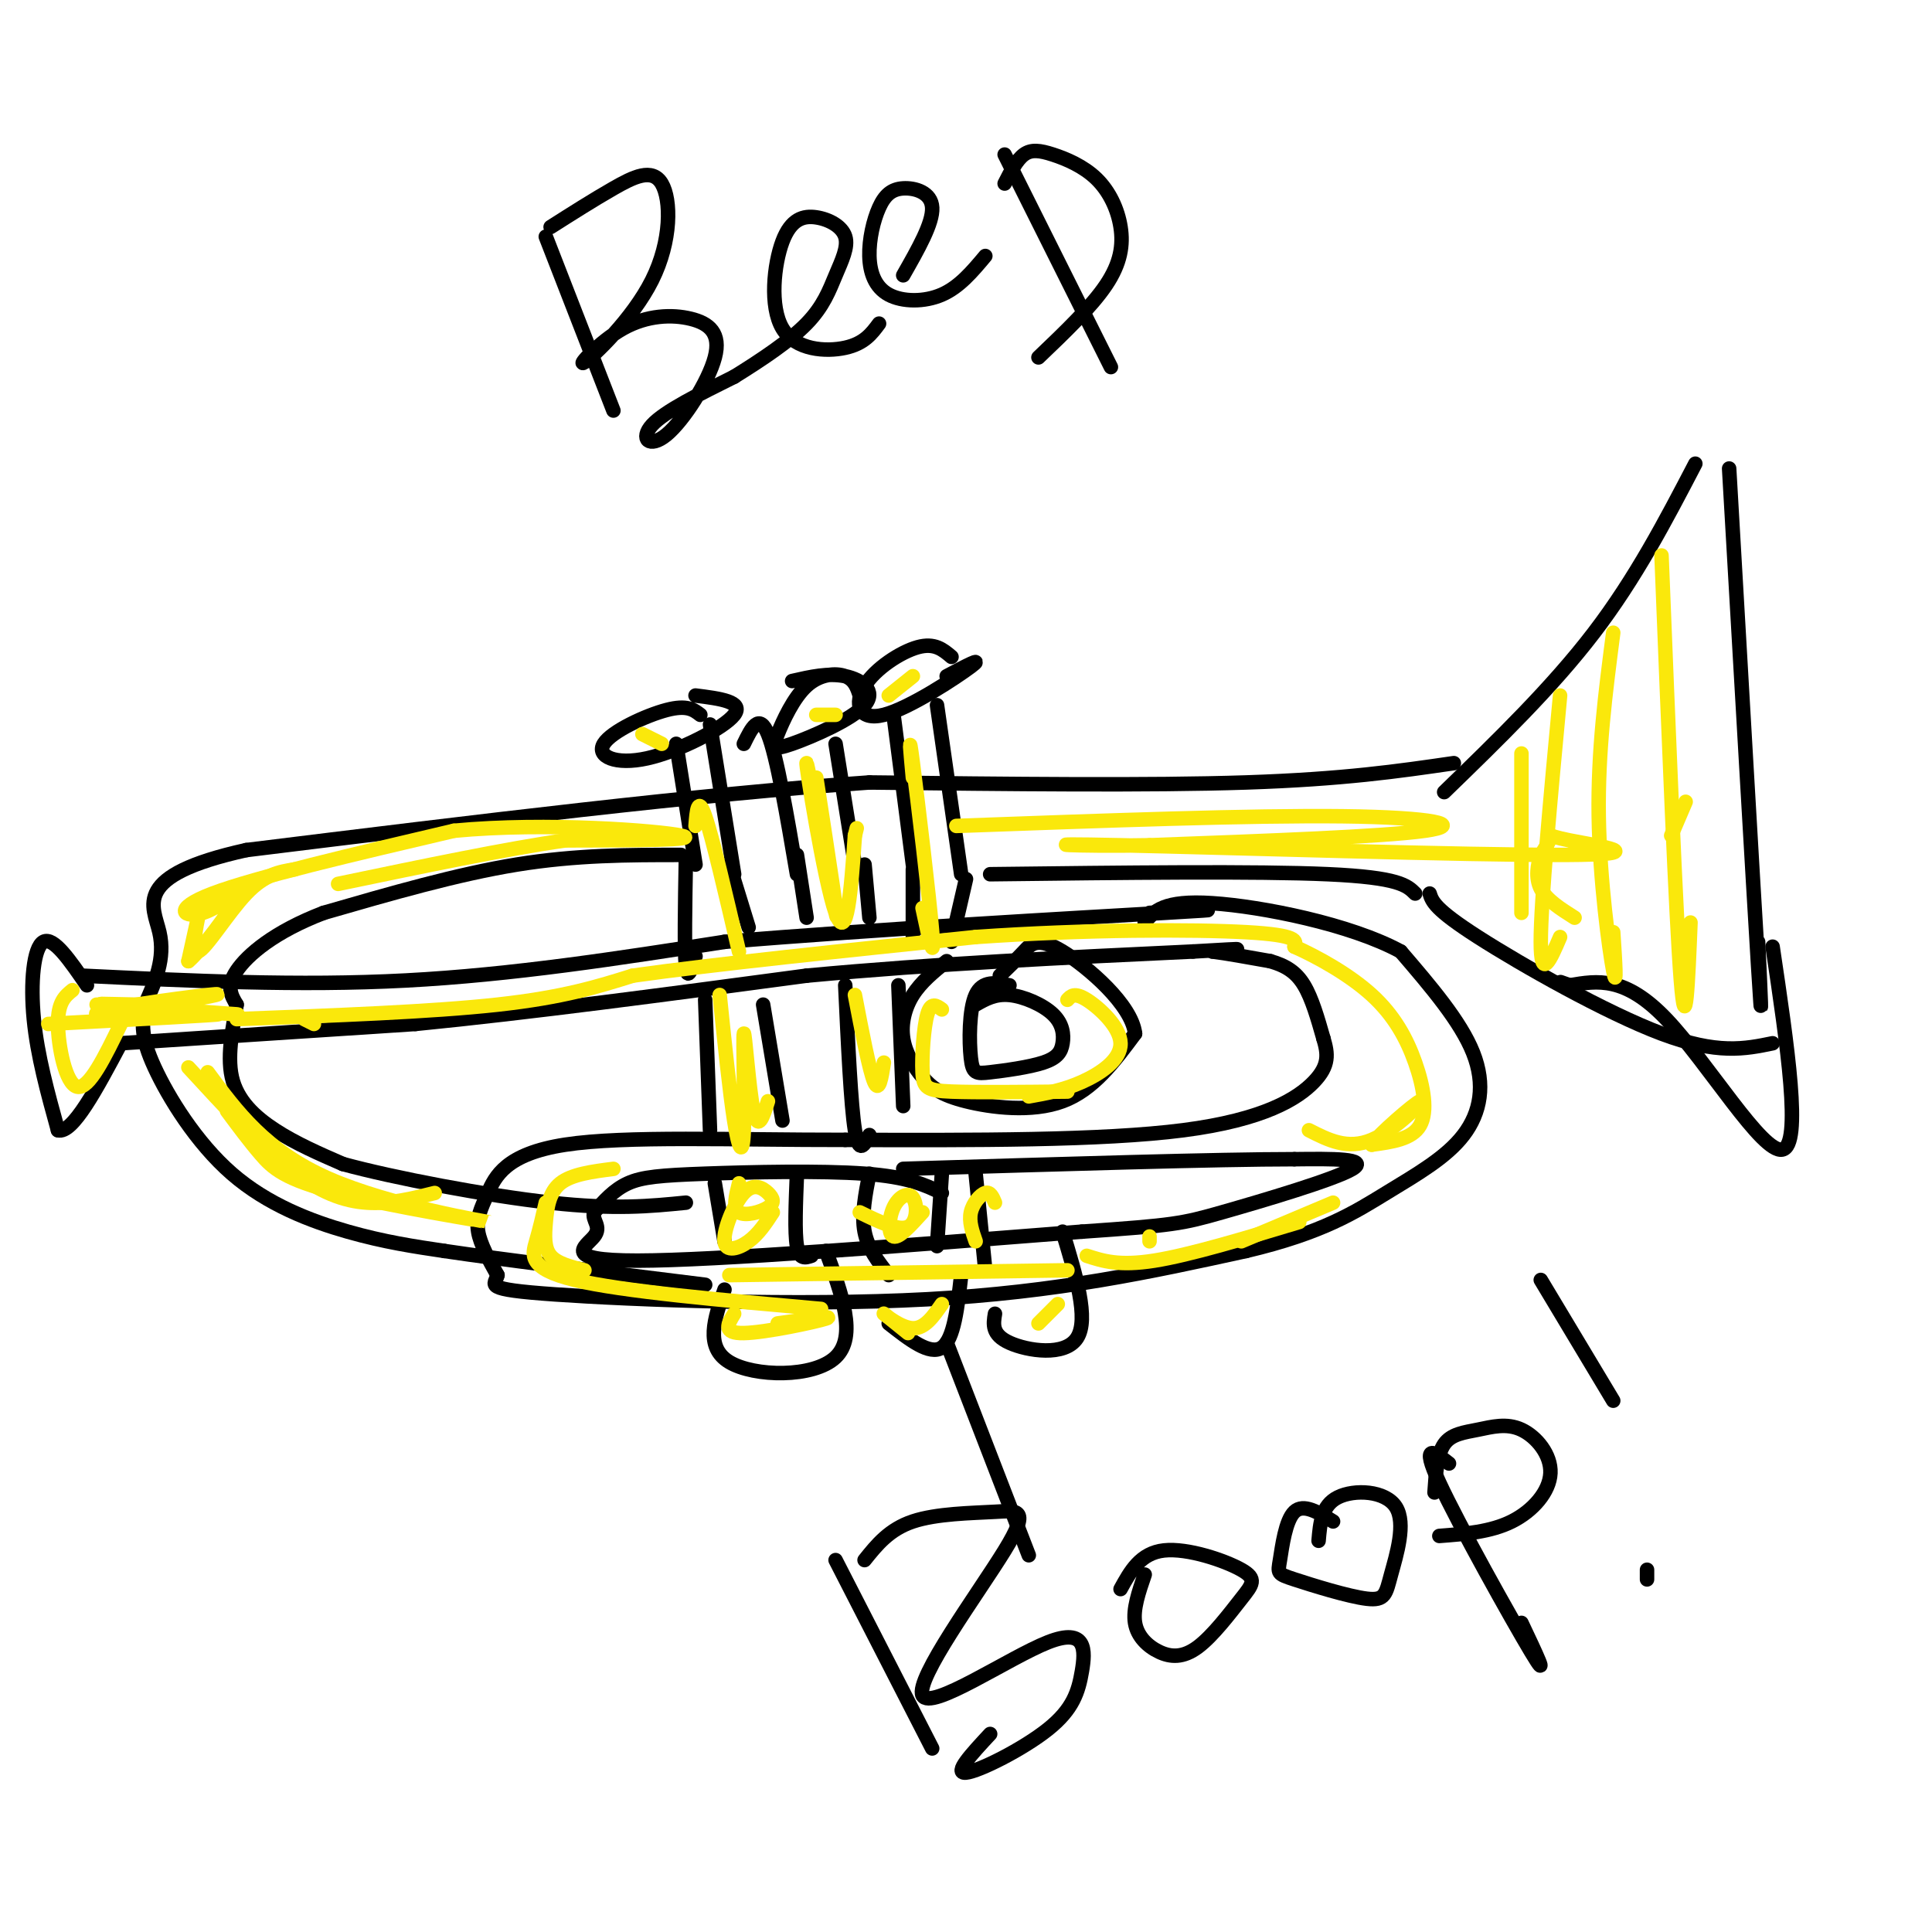 <svg viewBox='0 0 400 400' version='1.1' xmlns='http://www.w3.org/2000/svg' xmlns:xlink='http://www.w3.org/1999/xlink'><g fill='none' stroke='rgb(0,0,0)' stroke-width='3' stroke-linecap='round' stroke-linejoin='round'><path d='M196,278c0.000,0.000 17.000,44.000 17,44'/><path d='M358,97c2.500,43.333 5.000,86.667 6,103c1.000,16.333 0.500,5.667 0,-5'/><path d='M351,96c-6.167,11.833 -12.333,23.667 -21,35c-8.667,11.333 -19.833,22.167 -31,33'/><path d='M367,216c-5.711,1.178 -11.422,2.356 -23,-2c-11.578,-4.356 -29.022,-14.244 -38,-20c-8.978,-5.756 -9.489,-7.378 -10,-9'/><path d='M301,158c-11.417,1.667 -22.833,3.333 -43,4c-20.167,0.667 -49.083,0.333 -78,0'/><path d='M180,162c-34.500,2.333 -81.750,8.167 -129,14'/><path d='M51,176c-23.933,5.289 -19.267,11.511 -18,17c1.267,5.489 -0.867,10.244 -3,15'/><path d='M30,208c-0.662,4.110 -0.817,6.885 2,13c2.817,6.115 8.604,15.569 16,22c7.396,6.431 16.399,9.837 24,12c7.601,2.163 13.801,3.081 20,4'/><path d='M92,259c12.333,1.833 33.167,4.417 54,7'/><path d='M194,146c0.000,0.000 5.000,35.000 5,35'/><path d='M185,148c0.000,0.000 4.000,31.000 4,31'/><path d='M154,154c1.583,-3.250 3.167,-6.500 5,-2c1.833,4.500 3.917,16.750 6,29'/><path d='M173,154c0.000,0.000 4.000,25.000 4,25'/><path d='M147,150c0.000,0.000 5.000,31.000 5,31'/><path d='M140,154c0.000,0.000 4.000,25.000 4,25'/><path d='M145,148c-1.370,-1.059 -2.740,-2.118 -7,-1c-4.260,1.118 -11.410,4.413 -13,7c-1.590,2.587 2.380,4.466 9,3c6.620,-1.466 15.892,-6.276 18,-9c2.108,-2.724 -2.946,-3.362 -8,-4'/><path d='M178,144c-0.535,-1.644 -1.070,-3.288 -3,-4c-1.930,-0.712 -5.257,-0.494 -8,2c-2.743,2.494 -4.904,7.262 -6,10c-1.096,2.738 -1.129,3.445 3,2c4.129,-1.445 12.419,-5.043 15,-8c2.581,-2.957 -0.548,-5.273 -4,-6c-3.452,-0.727 -7.226,0.137 -11,1'/><path d='M197,136c-1.743,-1.486 -3.486,-2.973 -7,-2c-3.514,0.973 -8.797,4.405 -11,8c-2.203,3.595 -1.324,7.352 4,6c5.324,-1.352 15.093,-7.815 18,-10c2.907,-2.185 -1.046,-0.093 -5,2'/><path d='M293,185c-1.667,-1.667 -3.333,-3.333 -18,-4c-14.667,-0.667 -42.333,-0.333 -70,0'/><path d='M141,177c-10.833,0.000 -21.667,0.000 -34,2c-12.333,2.000 -26.167,6.000 -40,10'/><path d='M67,189c-10.222,3.911 -15.778,8.689 -18,12c-2.222,3.311 -1.111,5.156 0,7'/><path d='M49,208c-0.595,3.905 -2.083,10.167 -1,15c1.083,4.833 4.738,8.238 9,11c4.262,2.762 9.131,4.881 14,7'/><path d='M71,241c10.489,2.867 29.711,6.533 43,8c13.289,1.467 20.644,0.733 28,0'/><path d='M17,202c22.417,1.083 44.833,2.167 67,1c22.167,-1.167 44.083,-4.583 66,-8'/><path d='M150,195c30.622,-2.578 74.178,-5.022 91,-6c16.822,-0.978 6.911,-0.489 -3,0'/><path d='M18,204c-3.467,-5.067 -6.933,-10.133 -9,-9c-2.067,1.133 -2.733,8.467 -2,16c0.733,7.533 2.867,15.267 5,23'/><path d='M12,234c3.000,0.833 8.000,-8.583 13,-18'/><path d='M25,216c0.000,0.000 61.000,-4.000 61,-4'/><path d='M86,212c23.667,-2.333 52.333,-6.167 81,-10'/><path d='M167,202c26.833,-2.500 53.417,-3.750 80,-5'/><path d='M247,197c14.000,-0.833 9.000,-0.417 4,0'/><path d='M251,197c2.667,0.333 7.333,1.167 12,2'/><path d='M263,199c3.244,0.933 5.356,2.267 7,5c1.644,2.733 2.822,6.867 4,11'/><path d='M274,215c0.940,3.167 1.292,5.583 -2,9c-3.292,3.417 -10.226,7.833 -27,10c-16.774,2.167 -43.387,2.083 -70,2'/><path d='M175,236c-23.040,0.029 -45.640,-0.900 -58,1c-12.360,1.900 -14.482,6.627 -16,10c-1.518,3.373 -2.434,5.392 -2,8c0.434,2.608 2.217,5.804 4,9'/><path d='M103,264c-0.464,2.119 -3.625,2.917 12,4c15.625,1.083 50.036,2.452 77,1c26.964,-1.452 46.482,-5.726 66,-10'/><path d='M258,259c15.888,-3.742 22.609,-8.096 29,-12c6.391,-3.904 12.451,-7.359 16,-12c3.549,-4.641 4.585,-10.469 2,-17c-2.585,-6.531 -8.793,-13.766 -15,-21'/><path d='M290,197c-10.378,-5.667 -28.822,-9.333 -39,-10c-10.178,-0.667 -12.089,1.667 -14,4'/><path d='M195,247c-3.464,-1.667 -6.929,-3.333 -16,-4c-9.071,-0.667 -23.750,-0.333 -33,0c-9.250,0.333 -13.071,0.667 -16,2c-2.929,1.333 -4.964,3.667 -7,6'/><path d='M123,251c-0.524,1.690 1.667,2.917 0,5c-1.667,2.083 -7.190,5.024 9,5c16.190,-0.024 54.095,-3.012 92,-6'/><path d='M224,255c19.048,-1.321 20.667,-1.625 29,-4c8.333,-2.375 23.381,-6.821 27,-9c3.619,-2.179 -4.190,-2.089 -12,-2'/><path d='M268,240c-15.500,0.000 -48.250,1.000 -81,2'/><path d='M196,199c-2.647,2.147 -5.295,4.295 -7,7c-1.705,2.705 -2.468,5.968 -2,9c0.468,3.032 2.167,5.833 4,8c1.833,2.167 3.801,3.699 9,5c5.199,1.301 13.628,2.372 20,0c6.372,-2.372 10.686,-8.186 15,-14'/><path d='M235,214c-0.655,-5.952 -9.792,-13.833 -15,-17c-5.208,-3.167 -6.488,-1.619 -8,0c-1.512,1.619 -3.256,3.310 -5,5'/><path d='M209,204c-2.805,-0.526 -5.609,-1.051 -7,2c-1.391,3.051 -1.367,9.679 -1,13c0.367,3.321 1.079,3.336 4,3c2.921,-0.336 8.051,-1.024 11,-2c2.949,-0.976 3.718,-2.241 4,-4c0.282,-1.759 0.076,-4.012 -2,-6c-2.076,-1.988 -6.022,-3.711 -9,-4c-2.978,-0.289 -4.989,0.855 -7,2'/><path d='M142,178c-0.167,9.333 -0.333,18.667 0,22c0.333,3.333 1.167,0.667 2,-2'/><path d='M151,179c0.000,0.000 4.000,13.000 4,13'/><path d='M165,177c0.000,0.000 2.000,13.000 2,13'/><path d='M179,179c0.000,0.000 1.000,11.000 1,11'/><path d='M146,207c0.000,0.000 1.000,27.000 1,27'/><path d='M158,208c0.000,0.000 4.000,24.000 4,24'/><path d='M175,204c0.583,12.417 1.167,24.833 2,30c0.833,5.167 1.917,3.083 3,1'/><path d='M186,204c0.000,0.000 1.000,25.000 1,25'/><path d='M189,180c0.000,0.000 0.000,15.000 0,15'/><path d='M200,182c0.000,0.000 -3.000,13.000 -3,13'/><path d='M148,245c0.000,0.000 2.000,12.000 2,12'/><path d='M150,267c-2.067,5.956 -4.133,11.911 1,15c5.133,3.089 17.467,3.311 22,-1c4.533,-4.311 1.267,-13.156 -2,-22'/><path d='M165,243c-0.250,6.083 -0.500,12.167 0,15c0.500,2.833 1.750,2.417 3,2'/><path d='M180,243c-0.833,4.250 -1.667,8.500 -1,12c0.667,3.500 2.833,6.250 5,9'/><path d='M184,274c4.250,3.333 8.500,6.667 11,5c2.500,-1.667 3.250,-8.333 4,-15'/><path d='M195,243c0.000,0.000 -1.000,15.000 -1,15'/><path d='M202,243c0.000,0.000 2.000,20.000 2,20'/><path d='M206,272c-0.356,2.156 -0.711,4.311 3,6c3.711,1.689 11.489,2.911 14,-1c2.511,-3.911 -0.244,-12.956 -3,-22'/><path d='M367,196c3.067,20.578 6.133,41.156 2,42c-4.133,0.844 -15.467,-18.044 -24,-27c-8.533,-8.956 -14.267,-7.978 -20,-7'/><path d='M325,204c-3.333,-1.167 -1.667,-0.583 0,0'/></g>
<g fill='none' stroke='rgb(250,232,11)' stroke-width='3' stroke-linecap='round' stroke-linejoin='round'><path d='M315,156c0.000,0.000 0.000,33.000 0,33'/><path d='M323,144c-2.000,21.333 -4.000,42.667 -4,51c0.000,8.333 2.000,3.667 4,-1'/><path d='M334,131c-1.600,12.311 -3.200,24.622 -3,38c0.200,13.378 2.200,27.822 3,32c0.800,4.178 0.400,-1.911 0,-8'/><path d='M344,115c1.500,37.667 3.000,75.333 4,88c1.000,12.667 1.500,0.333 2,-12'/><path d='M349,166c0.000,0.000 -3.000,7.000 -3,7'/><path d='M198,171c30.622,-1.111 61.244,-2.222 80,-2c18.756,0.222 25.644,1.778 17,3c-8.644,1.222 -32.822,2.111 -57,3'/><path d='M238,175c-15.728,0.302 -26.549,-0.444 -6,0c20.549,0.444 72.467,2.078 92,2c19.533,-0.078 6.682,-1.867 1,-3c-5.682,-1.133 -4.195,-1.609 -4,-1c0.195,0.609 -0.903,2.305 -2,4'/><path d='M319,177c-0.622,1.911 -1.178,4.689 0,7c1.178,2.311 4.089,4.156 7,6'/><path d='M61,180c-3.083,0.494 -6.167,0.988 -10,5c-3.833,4.012 -8.417,11.542 -10,12c-1.583,0.458 -0.167,-6.155 0,-7c0.167,-0.845 -0.917,4.077 -2,9'/><path d='M39,199c2.252,-1.756 8.882,-10.646 10,-13c1.118,-2.354 -3.276,1.828 -7,3c-3.724,1.172 -6.778,-0.665 2,-4c8.778,-3.335 29.389,-8.167 50,-13'/><path d='M94,172c19.289,-1.844 42.511,0.044 47,1c4.489,0.956 -9.756,0.978 -24,1'/><path d='M117,174c-11.833,1.667 -29.417,5.333 -47,9'/><path d='M144,171c0.250,-3.167 0.500,-6.333 2,-2c1.500,4.333 4.250,16.167 7,28'/><path d='M169,161c2.524,16.357 5.048,32.714 4,28c-1.048,-4.714 -5.667,-30.500 -6,-31c-0.333,-0.500 3.619,24.286 6,31c2.381,6.714 3.190,-4.643 4,-16'/><path d='M177,173c0.667,-2.667 0.333,-1.333 0,0'/><path d='M189,161c-0.489,-5.267 -0.978,-10.533 0,-3c0.978,7.533 3.422,27.867 4,35c0.578,7.133 -0.711,1.067 -2,-5'/><path d='M169,148c0.000,0.000 4.000,0.000 4,0'/><path d='M189,140c0.000,0.000 -5.000,4.000 -5,4'/><path d='M133,152c0.000,0.000 4.000,2.000 4,2'/><path d='M10,212c18.357,-0.976 36.714,-1.952 35,-2c-1.714,-0.048 -23.500,0.833 -25,0c-1.500,-0.833 17.286,-3.381 23,-4c5.714,-0.619 -1.643,0.690 -9,2'/><path d='M34,208c-6.060,0.167 -16.708,-0.417 -12,0c4.708,0.417 24.774,1.833 27,2c2.226,0.167 -13.387,-0.917 -29,-2'/><path d='M15,205c-1.511,1.222 -3.022,2.444 -3,7c0.022,4.556 1.578,12.444 4,13c2.422,0.556 5.711,-6.222 9,-13'/><path d='M65,212c0.000,0.000 -2.000,-1.000 -2,-1'/><path d='M49,211c20.167,-0.750 40.333,-1.500 54,-3c13.667,-1.500 20.833,-3.750 28,-6'/><path d='M131,202c16.500,-2.333 43.750,-5.167 71,-8'/><path d='M202,194c23.044,-1.600 45.156,-1.600 56,-1c10.844,0.600 10.422,1.800 10,3'/><path d='M268,196c4.673,2.075 11.356,5.762 16,10c4.644,4.238 7.250,9.026 9,14c1.750,4.974 2.643,10.136 1,13c-1.643,2.864 -5.821,3.432 -10,4'/><path d='M284,237c1.155,-1.917 9.042,-8.708 10,-9c0.958,-0.292 -5.012,5.917 -10,8c-4.988,2.083 -8.994,0.042 -13,-2'/><path d='M127,242c-4.321,0.554 -8.643,1.107 -11,3c-2.357,1.893 -2.750,5.125 -3,8c-0.250,2.875 -0.357,5.393 1,7c1.357,1.607 4.179,2.304 7,3'/><path d='M113,249c-0.600,2.622 -1.200,5.244 -2,8c-0.800,2.756 -1.800,5.644 8,8c9.800,2.356 30.400,4.178 51,6'/><path d='M152,272c-1.267,2.044 -2.533,4.089 2,4c4.533,-0.089 14.867,-2.311 17,-3c2.133,-0.689 -3.933,0.156 -10,1'/><path d='M153,245c-0.650,2.579 -1.300,5.158 0,6c1.300,0.842 4.549,-0.054 6,-1c1.451,-0.946 1.104,-1.941 0,-3c-1.104,-1.059 -2.966,-2.181 -5,0c-2.034,2.181 -4.240,7.664 -4,10c0.240,2.336 2.926,1.525 5,0c2.074,-1.525 3.537,-3.762 5,-6'/><path d='M149,206c1.030,10.026 2.061,20.051 3,26c0.939,5.949 1.788,7.821 2,2c0.212,-5.821 -0.212,-19.337 0,-20c0.212,-0.663 1.061,11.525 2,16c0.939,4.475 1.970,1.238 3,-2'/><path d='M177,206c1.500,7.833 3.000,15.667 4,18c1.000,2.333 1.500,-0.833 2,-4'/><path d='M195,209c-1.119,-0.815 -2.238,-1.631 -3,1c-0.762,2.631 -1.167,8.708 -1,12c0.167,3.292 0.905,3.798 6,4c5.095,0.202 14.548,0.101 24,0'/><path d='M221,207c0.726,-0.798 1.452,-1.595 4,0c2.548,1.595 6.917,5.583 7,9c0.083,3.417 -4.119,6.262 -8,8c-3.881,1.738 -7.440,2.369 -11,3'/><path d='M178,251c4.002,1.952 8.003,3.904 10,3c1.997,-0.904 1.989,-4.665 1,-6c-0.989,-1.335 -2.959,-0.244 -4,2c-1.041,2.244 -1.155,5.641 0,6c1.155,0.359 3.577,-2.321 6,-5'/><path d='M206,249c-0.489,-1.156 -0.978,-2.311 -2,-2c-1.022,0.311 -2.578,2.089 -3,4c-0.422,1.911 0.289,3.956 1,6'/><path d='M188,276c-2.644,-2.133 -5.289,-4.267 -5,-4c0.289,0.267 3.511,2.933 6,3c2.489,0.067 4.244,-2.467 6,-5'/><path d='M215,274c0.000,0.000 4.000,-4.000 4,-4'/><path d='M238,256c0.000,0.000 0.000,1.000 0,1'/><path d='M225,260c3.333,1.083 6.667,2.167 14,1c7.333,-1.167 18.667,-4.583 30,-8'/><path d='M257,257c0.000,0.000 19.000,-8.000 19,-8'/><path d='M151,264c0.000,0.000 70.000,-1.000 70,-1'/><path d='M39,221c7.400,8.044 14.800,16.089 21,21c6.200,4.911 11.200,6.689 16,7c4.800,0.311 9.400,-0.844 14,-2'/><path d='M47,230c2.309,3.116 4.619,6.233 7,9c2.381,2.767 4.834,5.185 16,8c11.166,2.815 31.045,6.027 31,6c-0.045,-0.027 -20.013,-3.293 -33,-9c-12.987,-5.707 -18.994,-13.853 -25,-22'/></g>
<g fill='none' stroke='rgb(0,0,0)' stroke-width='3' stroke-linecap='round' stroke-linejoin='round'><path d='M113,49c0.000,0.000 14.000,36.000 14,36'/><path d='M114,47c4.425,-2.813 8.851,-5.626 13,-8c4.149,-2.374 8.022,-4.311 10,-1c1.978,3.311 2.063,11.868 -2,20c-4.063,8.132 -12.272,15.839 -14,17c-1.728,1.161 3.027,-4.226 8,-7c4.973,-2.774 10.164,-2.937 14,-2c3.836,0.937 6.317,2.973 5,8c-1.317,5.027 -6.431,13.046 -10,16c-3.569,2.954 -5.591,0.844 -3,-2c2.591,-2.844 9.796,-6.422 17,-10'/><path d='M152,78c5.715,-3.544 11.501,-7.403 15,-11c3.499,-3.597 4.709,-6.933 6,-10c1.291,-3.067 2.662,-5.865 2,-8c-0.662,-2.135 -3.357,-3.605 -6,-4c-2.643,-0.395 -5.234,0.286 -7,5c-1.766,4.714 -2.706,13.461 0,18c2.706,4.539 9.059,4.868 13,4c3.941,-0.868 5.471,-2.934 7,-5'/><path d='M187,57c3.083,-5.408 6.167,-10.815 6,-14c-0.167,-3.185 -3.584,-4.147 -6,-4c-2.416,0.147 -3.833,1.404 -5,4c-1.167,2.596 -2.086,6.531 -2,10c0.086,3.469 1.177,6.472 4,8c2.823,1.528 7.378,1.579 11,0c3.622,-1.579 6.311,-4.790 9,-8'/><path d='M208,32c0.000,0.000 22.000,44.000 22,44'/><path d='M208,38c1.243,-2.446 2.486,-4.892 4,-6c1.514,-1.108 3.298,-0.877 6,0c2.702,0.877 6.322,2.400 9,5c2.678,2.600 4.413,6.277 5,10c0.587,3.723 0.025,7.492 -3,12c-3.025,4.508 -8.512,9.754 -14,15'/><path d='M173,323c0.000,0.000 20.000,39.000 20,39'/><path d='M179,323c2.552,-3.182 5.105,-6.364 10,-8c4.895,-1.636 12.133,-1.727 17,-2c4.867,-0.273 7.362,-0.729 2,8c-5.362,8.729 -18.582,26.644 -17,30c1.582,3.356 17.965,-7.847 26,-11c8.035,-3.153 7.721,1.742 7,6c-0.721,4.258 -1.848,7.877 -7,12c-5.152,4.123 -14.329,8.749 -17,9c-2.671,0.251 1.165,-3.875 5,-8'/><path d='M237,326c-1.234,3.588 -2.468,7.176 -2,10c0.468,2.824 2.637,4.883 5,6c2.363,1.117 4.921,1.291 8,-1c3.079,-2.291 6.681,-7.047 9,-10c2.319,-2.953 3.355,-4.103 0,-6c-3.355,-1.897 -11.101,-4.542 -16,-4c-4.899,0.542 -6.949,4.271 -9,8'/><path d='M276,315c-3.064,-1.892 -6.128,-3.784 -8,-2c-1.872,1.784 -2.553,7.246 -3,10c-0.447,2.754 -0.659,2.802 3,4c3.659,1.198 11.188,3.548 15,4c3.813,0.452 3.909,-0.992 5,-5c1.091,-4.008 3.178,-10.579 1,-14c-2.178,-3.421 -8.622,-3.692 -12,-2c-3.378,1.692 -3.689,5.346 -4,9'/><path d='M300,303c-3.000,-2.333 -6.000,-4.667 -2,4c4.000,8.667 15.000,28.333 19,35c4.000,6.667 1.000,0.333 -2,-6'/><path d='M297,309c0.266,-3.940 0.532,-7.879 2,-10c1.468,-2.121 4.136,-2.422 7,-3c2.864,-0.578 5.922,-1.433 9,0c3.078,1.433 6.175,5.155 6,9c-0.175,3.845 -3.621,7.813 -8,10c-4.379,2.187 -9.689,2.594 -15,3'/><path d='M319,265c0.000,0.000 15.000,25.000 15,25'/><path d='M341,327c0.000,0.000 0.000,-2.000 0,-2'/></g>
</svg>
